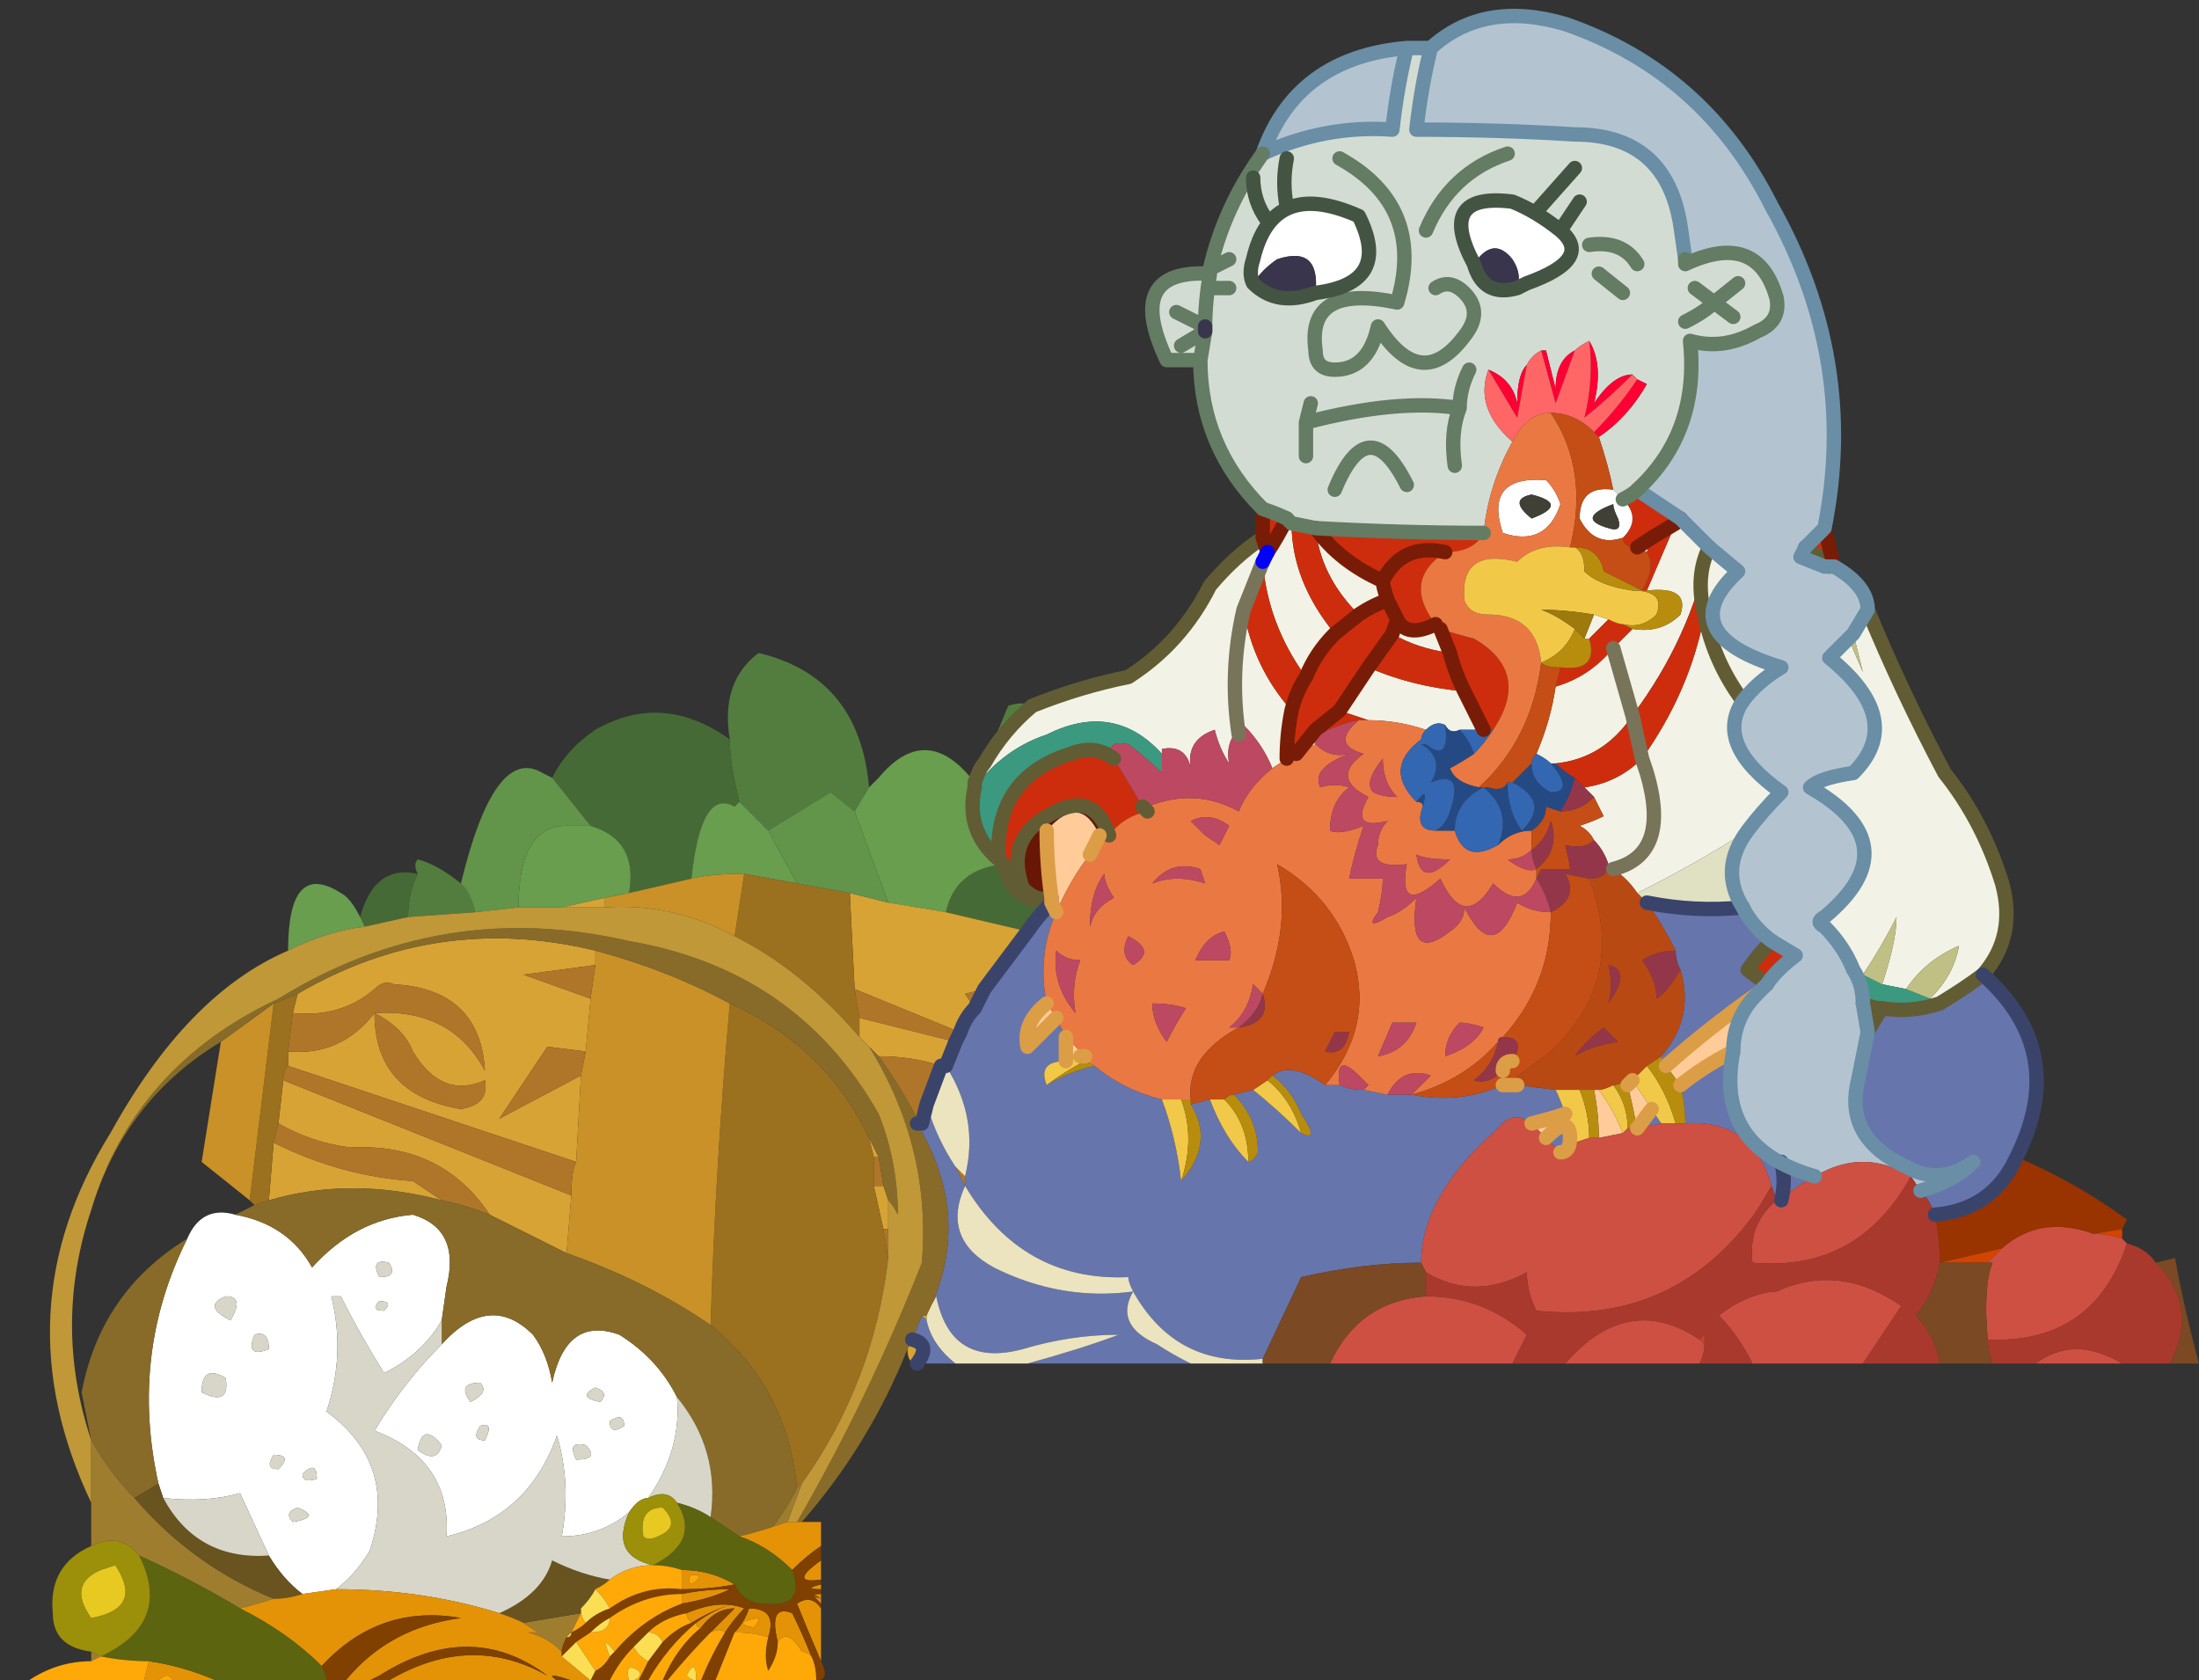 <?xml version="1.0" encoding="UTF-8" standalone="no"?>
<svg xmlns:xlink="http://www.w3.org/1999/xlink" height="17.5px" width="22.9px" xmlns="http://www.w3.org/2000/svg">
  <rect width="100%" height="100%" fill="#333333" stroke="none"/>
  <g transform="matrix(1.0, 0.0, 0.0, 1.0, 11.35, 5.7)">
    <path d="M-7.0 3.4 Q-7.05 3.3 -7.0 3.25 -6.8 3.3 -6.55 3.5 -6.45 3.6 -6.4 3.8 L-7.1 3.85 Q-7.1 3.6 -7.0 3.4 M-3.75 2.0 Q-3.85 1.4 -3.45 1.1 -2.4 1.35 -2.3 2.5 L-2.45 2.75 -2.7 2.55 -3.35 2.95 -3.65 2.65 Q-3.75 2.25 -3.75 2.0 M-1.1 2.25 L-0.85 1.65 Q-0.7 1.6 -0.6 1.65 -0.9 1.9 -1.1 2.25" fill="#537d3e" fill-rule="evenodd" stroke="none"/>
    <path d="M-7.6 3.85 Q-7.45 3.3 -7.0 3.4 -7.1 3.6 -7.1 3.85 L-7.55 3.95 -7.6 3.85 M-5.6 2.4 Q-5.45 2.1 -5.15 1.9 -4.45 1.5 -3.75 2.0 -3.75 2.25 -3.65 2.65 L-3.7 2.7 Q-4.05 2.5 -4.15 3.45 L-4.8 3.6 Q-4.7 3.05 -5.2 2.9 L-5.6 2.4 M-1.5 3.8 Q-1.4 3.35 -0.9 3.3 -0.8 3.7 -0.4 3.7 -0.55 3.85 -0.65 4.0 L-1.5 3.8" fill="#466a35" fill-rule="evenodd" stroke="none"/>
    <path d="M-8.35 4.2 Q-8.35 3.25 -7.8 3.6 -7.7 3.65 -7.6 3.85 L-7.55 3.95 Q-7.95 4.0 -8.35 4.2 M-2.3 2.5 L-2.2 2.4 Q-1.7 1.8 -1.2 2.45 L-1.2 2.5 Q-1.3 2.95 -0.95 3.25 L-0.9 3.3 Q-1.4 3.35 -1.5 3.8 L-2.1 3.7 -2.45 2.75 -2.3 2.5 M-3.65 2.65 L-3.35 2.95 -3.05 3.5 -3.6 3.4 Q-3.95 3.4 -4.15 3.45 -4.05 2.5 -3.7 2.7 L-3.65 2.65 M-4.8 3.6 L-5.05 3.65 -5.5 3.75 -5.95 3.75 Q-5.95 2.9 -5.45 2.9 L-5.2 2.9 Q-4.7 3.05 -4.8 3.6" fill="#689e4e" fill-rule="evenodd" stroke="none"/>
    <path d="M-1.8 8.5 Q-1.9 8.5 -1.9 8.35 L-1.85 8.25 Q-1.65 8.3 -1.8 8.5 M-1.7 7.95 L-1.7 8.05 -1.75 8.0 -1.7 8.0 -1.7 7.95 M-2.1 3.7 L-1.5 3.8 -0.65 4.0 -1.1 4.6 -1.3 4.65 -1.2 4.8 Q-1.3 4.9 -1.35 5.05 L-2.45 4.6 -2.5 3.6 -2.1 3.7 M-5.05 3.65 L-5.05 3.75 -5.5 3.75 -5.05 3.65 M-2.4 5.1 L-2.4 4.9 -1.4 5.15 -1.5 5.4 -1.55 5.4 Q-1.85 5.3 -2.2 5.3 L-2.3 5.2 Q-2.35 5.15 -2.4 5.1 M-2.15 7.1 L-2.25 6.65 -2.15 6.65 -2.1 6.8 -2.1 7.1 -2.15 7.1 M-2.25 6.35 L-2.3 6.15 -2.2 6.35 -2.25 6.35 M-5.15 4.2 L-5.15 4.35 -5.9 4.45 -5.2 4.7 -5.25 5.25 -5.65 5.2 -6.15 5.95 -5.3 5.5 -5.35 6.4 -8.35 5.4 -8.35 5.25 Q-7.8 5.3 -7.45 4.85 -7.45 5.7 -6.55 5.85 -6.25 5.8 -6.3 5.55 -6.75 5.75 -7.05 5.25 -7.15 5.0 -7.45 4.85 -6.65 4.8 -6.3 5.45 -6.35 4.6 -7.25 4.55 -7.35 4.5 -7.45 4.6 -7.8 4.9 -8.3 4.85 L-8.25 4.65 Q-6.8 3.8 -5.15 4.2 M-5.4 6.75 L-5.45 7.35 Q-5.85 7.15 -6.25 6.95 -6.75 6.2 -7.7 6.25 -8.1 6.2 -8.45 6.0 L-8.4 5.55 -5.4 6.75 M-1.75 6.0 L-1.8 6.0 -1.8 5.95 -1.75 6.0 M-8.5 6.2 Q-7.8 6.55 -7.05 6.6 -6.9 6.7 -6.75 6.8 -7.7 6.55 -8.55 6.8 L-8.5 6.2" fill="#d7a335" fill-rule="evenodd" stroke="none"/>
    <path d="M-3.7 4.05 L-3.6 3.4 -3.05 3.5 -2.5 3.6 -2.45 4.6 -2.4 4.9 -2.4 5.1 Q-3.0 4.4 -3.7 4.05 M-3.95 8.1 Q-3.9 6.45 -3.75 4.75 -2.75 5.2 -2.3 6.15 L-2.25 6.35 -2.25 6.65 -2.15 7.1 -2.1 7.4 Q-2.25 8.7 -3.0 9.75 L-3.05 9.8 Q-3.15 8.75 -3.95 8.1 M-8.5 4.75 L-8.25 4.65 -8.3 4.85 -8.35 5.25 -8.35 5.4 Q-8.4 5.45 -8.4 5.55 L-8.45 6.0 -8.5 6.2 -8.55 6.8 -8.7 6.85 -8.75 6.8 -8.5 4.75" fill="#9b701e" fill-rule="evenodd" stroke="none"/>
    <path d="M-3.6 3.4 L-3.7 4.05 Q-4.35 3.7 -5.05 3.75 L-5.05 3.65 -4.8 3.6 -4.15 3.45 Q-3.95 3.4 -3.6 3.4 M-3.75 4.75 Q-3.9 6.45 -3.95 8.1 -4.6 7.65 -5.45 7.35 L-5.4 6.75 Q-5.4 6.5 -5.35 6.4 L-5.3 5.5 -5.25 5.25 -5.2 4.7 -5.15 4.35 -5.15 4.2 Q-4.4 4.4 -3.75 4.75 M-9.05 5.15 L-8.5 4.75 -8.75 6.8 -9.25 6.4 -9.05 5.15" fill="#c99127" fill-rule="evenodd" stroke="none"/>
    <path d="M-2.4 4.9 L-2.45 4.6 -1.35 5.05 -1.4 5.15 -2.4 4.9 M-2.1 7.4 L-2.15 7.1 -2.1 7.1 -2.1 7.4 M-2.25 6.65 L-2.25 6.35 -2.2 6.35 -2.15 6.65 -2.25 6.65 M-5.15 4.35 L-5.2 4.7 -5.9 4.45 -5.15 4.35 M-5.25 5.25 L-5.3 5.5 -6.15 5.95 -5.65 5.2 -5.25 5.25 M-5.35 6.4 Q-5.4 6.5 -5.4 6.75 L-8.4 5.55 Q-8.4 5.45 -8.35 5.4 L-5.35 6.4 M-1.1 4.6 L-1.2 4.8 -1.3 4.65 -1.1 4.6 M-1.3 6.55 L-1.3 6.65 -1.4 6.45 -1.3 6.55 M-1.7 5.8 L-1.75 6.0 -1.8 5.95 Q-1.95 5.65 -2.2 5.3 -1.85 5.3 -1.55 5.4 L-1.7 5.8 M-8.35 5.25 L-8.3 4.85 Q-7.8 4.9 -7.45 4.6 -7.35 4.5 -7.25 4.55 -6.35 4.6 -6.3 5.45 -6.65 4.8 -7.45 4.85 -7.15 5.0 -7.05 5.25 -6.75 5.75 -6.3 5.55 -6.25 5.8 -6.55 5.85 -7.45 5.7 -7.45 4.85 -7.8 5.3 -8.35 5.25 M-8.45 6.0 Q-8.1 6.2 -7.7 6.25 -6.75 6.2 -6.25 6.95 -6.5 6.85 -6.75 6.8 -6.9 6.7 -7.05 6.6 -7.8 6.55 -8.5 6.2 L-8.45 6.0" fill="#af7629" fill-rule="evenodd" stroke="none"/>
    <path d="M-6.55 3.5 Q-6.2 2.05 -5.7 2.35 L-5.6 2.4 -5.2 2.9 -5.45 2.9 Q-5.95 2.9 -5.95 3.75 L-6.4 3.8 Q-6.45 3.6 -6.55 3.5 M-3.35 2.95 L-2.7 2.55 -2.45 2.75 -2.1 3.7 -2.5 3.6 -3.05 3.5 -3.35 2.95" fill="#629449" fill-rule="evenodd" stroke="none"/>
    <path d="M6.15 -0.3 L6.45 0.0 6.75 0.25 Q6.05 0.9 7.2 1.25 6.95 1.4 6.8 1.6 6.5 2.05 7.2 2.55 7.0 2.75 6.85 2.95 6.3 3.3 5.7 3.6 5.6 3.45 5.45 3.35 6.05 3.2 5.8 2.35 L5.75 2.2 5.8 2.35 Q6.05 3.2 5.45 3.35 L5.4 3.3 Q5.35 3.15 5.25 3.05 5.2 2.95 5.1 2.9 5.25 2.85 5.35 2.8 L5.25 2.6 5.15 2.5 Q5.5 2.45 5.75 2.2 6.25 1.5 6.4 0.7 6.3 0.3 6.45 0.0 6.25 0.95 5.65 1.75 L5.45 1.05 5.65 1.75 Q5.35 2.2 4.85 2.25 L4.8 2.25 Q4.75 2.2 4.65 2.15 4.8 1.8 4.85 1.45 5.2 1.35 5.45 1.05 L5.65 0.85 Q5.95 0.9 6.15 0.7 6.25 0.4 5.8 0.45 L6.1 -0.25 6.15 -0.3 M7.95 4.4 Q7.85 4.15 7.65 3.95 L7.65 3.85 Q8.55 3.1 7.5 2.5 7.6 2.4 7.95 2.35 8.5 1.8 7.7 1.15 L7.9 0.95 8.05 1.3 7.95 0.9 8.1 0.65 Q8.45 1.5 8.9 2.35 9.3 2.85 9.5 3.5 9.65 4.05 9.3 4.45 9.1 4.6 8.85 4.75 L8.75 4.7 Q9.0 4.45 9.05 4.15 8.7 4.3 8.5 4.6 L8.25 4.55 Q8.4 4.1 8.4 3.85 8.25 4.15 8.05 4.45 L7.95 4.4 M7.7 0.2 L7.65 0.2 7.6 0.1 Q7.65 0.15 7.7 0.2 M2.05 -0.3 L2.1 -0.25 Q2.1 0.35 2.55 0.9 2.35 1.1 2.25 1.35 1.85 0.8 1.8 0.15 1.7 0.4 1.6 0.65 1.7 1.25 2.1 1.7 2.05 1.95 2.05 2.2 L1.9 2.3 Q1.8 2.05 1.6 1.85 1.4 2.0 1.45 2.25 1.35 2.1 1.3 1.9 1.0 2.0 1.05 2.3 1.0 2.05 0.75 2.1 L0.75 2.15 Q0.25 1.6 -0.45 1.95 -0.9 2.1 -1.2 2.5 L-1.2 2.45 Q-1.15 2.3 -1.1 2.25 -0.9 1.9 -0.6 1.65 -0.1 1.45 0.4 1.35 0.95 1.0 1.25 0.4 1.5 0.1 1.8 -0.1 L1.85 0.05 Q1.95 -0.1 2.05 -0.3 M5.8 0.05 L5.7 0.0 5.85 -0.1 5.8 0.05 M5.25 0.7 L5.4 0.75 5.2 0.95 5.15 0.95 5.25 0.7 M6.8 1.6 Q6.5 1.2 6.4 0.7 6.5 1.2 6.8 1.6 M3.75 1.1 Q3.4 1.05 3.15 0.9 L3.2 0.75 Q3.3 0.95 3.6 0.8 L3.65 0.85 3.75 1.1 M2.9 1.25 Q3.35 1.45 3.9 1.5 4.0 1.7 4.1 1.9 L3.85 1.9 Q3.75 1.95 3.7 1.85 3.6 1.8 3.5 1.9 3.2 1.8 2.9 1.8 L2.6 1.7 2.9 1.25 M3.05 0.35 Q3.05 0.4 3.1 0.55 2.95 0.6 2.8 0.7 2.4 0.3 2.35 -0.2 2.6 0.15 3.05 0.35 M2.4 1.95 Q2.3 2.0 2.35 2.05 2.25 2.1 2.15 2.15 L2.35 1.9 2.4 1.95 M1.85 0.05 L1.8 0.15 1.85 0.05 M1.55 1.95 Q1.45 1.3 1.6 0.65 1.45 1.3 1.55 1.95" fill="#f2f2e6" fill-rule="evenodd" stroke="none"/>
    <path d="M8.05 4.75 Q8.05 4.55 7.95 4.4 L8.05 4.45 8.25 4.55 8.5 4.6 8.75 4.7 8.85 4.75 Q8.55 4.85 8.25 4.8 8.15 4.8 8.05 4.75 M0.75 2.15 L0.75 2.35 Q0.6 2.2 0.4 2.05 0.15 2.0 0.25 2.2 0.05 2.05 -0.2 2.15 -1.0 2.4 -0.95 3.25 -1.3 2.95 -1.2 2.5 -0.9 2.1 -0.45 1.95 0.25 1.6 0.75 2.15 M0.55 2.7 L0.6 2.7 0.6 2.75 0.55 2.7" fill="#3b997f" fill-rule="evenodd" stroke="none"/>
    <path d="M5.7 -0.6 L6.15 -0.3 6.1 -0.25 5.85 -0.1 6.1 -0.25 5.8 0.45 5.75 0.45 Q5.9 0.2 5.8 0.05 L5.85 -0.1 5.7 0.0 Q5.55 0.0 5.55 -0.1 5.75 -0.3 5.55 -0.5 5.65 -0.55 5.7 -0.6 M7.1 4.1 L7.35 4.25 Q7.15 4.4 7.05 4.55 L6.85 4.4 Q6.95 4.25 7.1 4.1 M8.1 5.05 L8.05 4.75 Q8.15 4.8 8.25 4.8 8.15 4.95 8.1 5.05 M7.75 0.2 L7.7 0.2 Q7.65 0.15 7.6 0.1 L7.45 0.0 7.65 -0.2 7.75 0.2 M1.8 -0.4 Q1.95 -0.35 2.05 -0.3 1.95 -0.1 1.85 0.05 L1.8 -0.1 1.8 -0.4 M2.1 -0.25 L2.35 -0.2 Q3.25 -0.15 4.1 -0.15 4.0 0.05 3.7 0.05 3.25 0.35 3.6 0.8 3.3 0.95 3.2 0.75 3.15 0.65 3.1 0.55 3.15 0.65 3.2 0.75 L3.15 0.9 Q3.4 1.05 3.75 1.1 3.8 1.3 3.9 1.5 3.8 1.3 3.75 1.1 L3.65 0.85 Q3.8 0.9 4.0 0.95 4.6 1.3 4.2 1.9 L4.1 1.9 Q4.0 1.7 3.9 1.5 3.35 1.45 2.9 1.25 L3.15 0.9 2.9 1.25 2.6 1.7 2.9 1.8 2.8 1.8 Q2.55 1.85 2.4 1.95 L2.35 1.9 2.6 1.7 2.35 1.9 2.15 2.15 2.05 2.2 Q2.05 1.95 2.1 1.7 1.7 1.25 1.6 0.65 1.7 0.4 1.8 0.15 1.85 0.8 2.25 1.35 2.35 1.1 2.55 0.9 2.1 0.35 2.1 -0.25 M5.4 0.75 Q5.5 0.8 5.55 0.8 L5.65 0.85 5.45 1.05 Q5.2 1.35 4.85 1.45 L4.9 1.25 Q5.3 1.3 5.2 0.95 L5.4 0.75 M5.65 1.75 Q6.25 0.95 6.45 0.0 6.3 0.3 6.4 0.7 6.25 1.5 5.75 2.2 L5.65 1.75 5.75 2.2 Q5.5 2.45 5.15 2.5 L5.05 2.4 Q4.95 2.35 4.85 2.25 5.35 2.2 5.65 1.75 M3.05 0.35 Q3.25 -0.05 3.7 0.05 3.25 -0.05 3.05 0.35 2.6 0.15 2.35 -0.2 2.4 0.3 2.8 0.7 L2.55 0.9 2.8 0.7 Q2.95 0.6 3.1 0.55 3.05 0.4 3.05 0.35 M2.25 1.35 Q2.15 1.5 2.1 1.7 2.15 1.5 2.25 1.35 M0.25 2.2 Q0.4 2.45 0.55 2.7 L0.6 2.75 Q0.35 2.8 0.2 3.0 0.05 2.55 -0.35 2.75 -0.9 3.0 -0.7 3.55 -0.55 3.7 -0.4 3.65 L-0.4 3.7 Q-0.8 3.7 -0.9 3.3 L-0.95 3.25 Q-1.0 2.4 -0.2 2.15 0.05 2.05 0.25 2.2" fill="#ce2d0d" fill-rule="evenodd" stroke="none"/>
    <path d="M0.2 3.0 L0.0 3.2 0.1 3.0 Q-0.1 2.55 -0.45 2.95 -0.45 3.3 -0.4 3.65 -0.55 3.7 -0.7 3.55 -0.9 3.0 -0.35 2.75 0.05 2.55 0.2 3.0" fill="#681706" fill-rule="evenodd" stroke="none"/>
    <path d="M6.8 3.75 Q6.9 3.95 7.1 4.1 6.95 4.25 6.85 4.4 L7.05 4.55 6.95 4.65 Q6.45 5.0 6.0 5.4 L5.95 5.3 Q6.3 4.9 6.15 4.4 6.1 4.3 6.1 4.2 5.95 3.9 5.8 3.7 6.3 3.8 6.8 3.75 M6.7 5.25 Q6.5 6.25 7.55 6.55 7.35 6.65 7.2 6.8 L7.15 6.8 7.1 6.65 Q6.9 5.95 6.2 6.0 6.2 5.8 6.15 5.6 6.4 5.4 6.7 5.25 M8.65 6.7 Q9.0 6.6 9.2 6.4 8.85 6.65 8.5 6.45 7.85 6.15 8.0 5.55 L8.1 5.05 Q8.15 4.95 8.25 4.8 8.55 4.85 8.85 4.75 9.1 4.6 9.3 4.45 10.2 5.25 9.65 6.35 9.4 6.9 8.8 6.95 8.75 6.8 8.65 6.7 M1.05 8.5 L0.25 8.5 -0.65 8.5 Q-0.1 8.35 0.3 8.2 -0.2 8.2 -0.7 8.35 -1.45 8.55 -1.6 7.8 -1.65 7.9 -1.7 7.95 L-1.7 8.0 Q-1.2 7.0 -1.8 6.0 L-1.75 6.0 -1.7 5.8 Q-1.6 6.15 -1.4 6.45 L-1.3 6.65 -1.3 6.55 Q-1.15 5.95 -1.5 5.4 L-1.4 5.15 -1.35 5.05 Q-1.3 4.9 -1.2 4.8 L-1.1 4.6 -0.65 4.0 Q-0.55 3.85 -0.4 3.7 L-0.35 3.8 Q-0.55 4.25 -0.45 4.75 -0.7 4.95 -0.65 5.2 L-0.35 4.9 Q-0.3 5.0 -0.25 5.1 L-0.25 5.35 Q-0.55 5.35 -0.45 5.6 -0.2 5.45 0.05 5.4 0.35 5.65 0.75 5.75 0.9 6.15 0.95 6.6 1.3 6.2 1.05 5.8 L1.25 5.75 Q1.4 6.15 1.65 6.4 1.7 6.4 1.75 6.3 1.75 5.95 1.5 5.7 L1.7 5.65 Q1.95 5.85 2.2 6.1 2.4 6.2 2.2 5.9 2.1 5.65 1.9 5.5 2.1 5.35 2.45 5.6 L2.6 5.6 Q2.7 5.65 2.85 5.65 L3.1 5.7 3.35 5.7 Q3.85 5.8 4.3 5.6 L4.45 5.6 4.85 5.65 Q4.9 5.75 4.95 5.9 4.8 5.95 4.6 6.0 4.4 5.85 4.25 6.05 3.45 6.75 3.45 7.45 2.85 7.45 2.2 7.6 L1.8 8.45 Q0.9 8.55 0.45 7.75 0.25 8.1 0.7 8.3 0.85 8.4 1.05 8.5 M-1.4 8.5 L-1.8 8.5 Q-1.65 8.3 -1.85 8.25 L-1.75 8.0 -1.7 8.05 Q-1.65 8.3 -1.4 8.5 M5.6 5.55 L5.65 5.55 5.6 5.6 5.6 5.55 M5.85 5.85 L5.95 6.0 5.7 6.05 5.85 5.85 M4.9 6.3 L4.75 6.15 Q5.0 5.9 5.0 6.15 5.0 6.3 4.9 6.3 M0.4 7.6 Q-0.7 7.65 -1.3 6.65 -1.55 7.2 -1.0 7.5 -0.3 7.85 0.45 7.75 0.4 7.65 0.4 7.6 M0.25 8.5 Q0.2 8.45 0.25 8.5 M7.2 6.4 Q7.25 6.6 7.2 6.8 7.25 6.6 7.2 6.4 M7.1 7.75 L7.15 7.75 7.1 7.75 M-0.05 5.3 L-0.1 5.3 -0.05 5.3" fill="#6775ad" fill-rule="evenodd" stroke="none"/>
    <path d="M10.45 7.15 Q9.9 6.95 9.5 7.3 L8.85 7.45 Q8.85 7.2 8.8 6.95 9.4 6.9 9.65 6.35 10.25 6.6 10.8 7.0 L10.75 7.1 10.45 7.15" fill="#993300" fill-rule="evenodd" stroke="none"/>
    <path d="M9.5 7.3 L9.35 7.45 8.85 7.45 9.5 7.3 M10.75 7.2 Q10.6 7.15 10.45 7.15 L10.75 7.1 10.75 7.2" fill="#d24400" fill-rule="evenodd" stroke="none"/>
    <path d="M6.85 2.95 Q6.55 3.35 6.8 3.75 6.3 3.8 5.8 3.7 L5.7 3.6 Q6.3 3.3 6.85 2.95" fill="#e0e0c2" fill-rule="evenodd" stroke="none"/>
    <path d="M1.8 8.5 L1.05 8.5 Q0.85 8.4 0.7 8.3 0.25 8.1 0.45 7.75 0.9 8.55 1.8 8.45 L1.8 8.5 M-0.65 8.5 L-1.4 8.5 Q-1.65 8.3 -1.7 8.05 L-1.7 7.95 Q-1.65 7.9 -1.6 7.8 -1.45 8.55 -0.7 8.35 -0.2 8.2 0.3 8.2 -0.1 8.35 -0.65 8.5 M0.25 8.5 Q0.2 8.45 0.25 8.5 M0.4 7.6 Q0.4 7.65 0.45 7.75 -0.3 7.85 -1.0 7.5 -1.55 7.2 -1.3 6.65 -0.7 7.65 0.4 7.6 M-1.5 5.4 Q-1.15 5.95 -1.3 6.55 L-1.4 6.45 Q-1.6 6.15 -1.7 5.8 L-1.55 5.4 -1.5 5.4" fill="#ebe4be" fill-rule="evenodd" stroke="none"/>
    <path d="M7.65 3.95 Q7.55 3.9 7.65 3.85 L7.65 3.95 M7.9 0.95 L7.95 0.9 8.05 1.3 7.9 0.95 M7.65 0.2 L7.4 0.1 7.45 0.0 7.6 0.1 7.65 0.2 M8.5 4.6 Q8.7 4.3 9.05 4.15 9.0 4.45 8.75 4.7 L8.5 4.6 M8.05 4.45 Q8.25 4.15 8.4 3.85 8.4 4.1 8.25 4.55 L8.05 4.45" fill="#c0c085" fill-rule="evenodd" stroke="none"/>
    <path d="M6.95 4.65 Q6.7 4.9 6.7 5.25 6.4 5.4 6.15 5.6 L6.0 5.4 Q6.45 5.0 6.95 4.65 M4.4 5.55 Q4.35 5.6 4.45 5.6 L4.3 5.6 Q4.35 5.55 4.4 5.55 M5.25 5.65 L5.3 5.65 Q5.45 5.85 5.55 6.1 L5.3 6.15 Q5.3 5.9 5.25 5.65 M5.65 5.55 Q5.75 5.7 5.85 5.85 L5.7 6.05 Q5.65 5.8 5.6 5.6 L5.65 5.55 M5.05 6.2 Q5.0 6.25 4.95 6.35 L4.9 6.3 Q5.0 6.3 5.0 6.15 5.0 5.9 4.75 6.15 L4.6 6.0 Q4.8 5.95 4.95 5.9 L5.05 6.2 M0.0 3.2 Q-0.2 3.45 -0.35 3.8 L-0.4 3.7 -0.4 3.65 Q-0.45 3.3 -0.45 2.95 -0.1 2.55 0.1 3.0 L0.0 3.2 M-0.45 4.75 L-0.35 4.9 -0.65 5.2 Q-0.7 4.95 -0.45 4.75 M-0.25 5.1 L-0.05 5.3 -0.1 5.3 -0.25 5.35 -0.25 5.1" fill="#ffcc99" fill-rule="evenodd" stroke="none"/>
    <path d="M3.3 -5.2 L3.55 -5.2 Q3.45 -4.8 3.4 -4.35 4.25 -4.35 5.05 -4.3 6.0 -4.3 6.15 -3.35 L6.2 -3.0 6.2 -2.95 Q6.95 -3.3 7.15 -2.6 7.2 -2.35 6.95 -2.25 6.6 -2.05 6.25 -2.15 6.35 -1.2 5.7 -0.6 5.65 -0.55 5.55 -0.5 L5.45 -0.6 Q5.4 -0.85 5.3 -1.15 5.6 -1.35 5.8 -1.7 L5.7 -1.75 5.65 -1.8 Q5.45 -1.8 5.25 -1.5 5.35 -1.9 5.2 -2.15 5.1 -2.1 5.05 -2.05 4.85 -1.95 4.85 -1.65 L4.75 -2.05 4.7 -2.05 Q4.6 -2.0 4.55 -1.9 4.45 -1.8 4.45 -1.5 4.4 -1.75 4.15 -1.85 4.0 -1.45 4.4 -1.1 4.15 -0.65 4.1 -0.15 3.25 -0.15 2.35 -0.2 L2.1 -0.25 2.05 -0.3 Q1.95 -0.35 1.8 -0.4 1.15 -1.05 1.15 -1.95 L1.2 -2.25 1.15 -1.95 0.8 -1.95 Q0.35 -2.9 1.25 -2.85 L1.25 -2.9 Q1.4 -3.55 1.8 -4.1 2.45 -4.4 3.15 -4.35 3.2 -4.8 3.3 -5.2 M1.45 -3.0 L1.25 -2.9 1.45 -3.0 M4.45 -2.7 L4.55 -2.75 Q5.25 -3.0 4.9 -3.3 4.65 -3.5 4.4 -3.6 3.6 -3.7 4.0 -2.95 4.1 -2.6 4.45 -2.7 M5.05 -3.95 L4.65 -3.5 5.05 -3.95 M4.35 -4.1 Q3.75 -3.9 3.5 -3.3 3.75 -3.9 4.35 -4.1 M1.7 -3.85 Q1.7 -3.6 1.85 -3.4 1.7 -3.6 1.7 -3.85 M2.35 -2.65 Q3.15 -2.75 2.8 -3.45 1.9 -3.85 1.7 -3.0 1.65 -2.85 1.7 -2.75 1.95 -2.5 2.35 -2.65 M2.05 -4.05 Q2.0 -3.8 2.05 -3.55 2.0 -3.8 2.05 -4.05 M1.3 -2.7 L1.45 -2.7 1.3 -2.7 M1.2 -2.3 Q1.2 -2.55 1.25 -2.85 1.2 -2.55 1.2 -2.3 L0.9 -2.45 1.2 -2.3 1.2 -2.25 1.2 -2.3 M0.95 -2.1 L1.2 -2.25 0.95 -2.1 M2.25 -0.95 L2.25 -1.3 2.3 -1.5 2.25 -1.3 Q3.2 -1.55 3.85 -1.45 3.85 -1.65 3.95 -1.85 3.85 -1.65 3.85 -1.45 3.2 -1.55 2.25 -1.3 L2.25 -0.95 M3.3 -0.65 Q2.9 -1.45 2.55 -0.6 2.9 -1.45 3.3 -0.65 M3.6 -2.7 Q3.75 -2.8 3.9 -2.65 4.1 -2.45 3.9 -2.2 3.45 -1.6 3.0 -2.3 2.9 -1.85 2.55 -1.85 2.35 -1.85 2.35 -2.05 2.25 -2.75 3.2 -2.55 3.5 -3.55 2.6 -4.05 3.5 -3.55 3.2 -2.55 2.25 -2.75 2.35 -2.05 2.35 -1.85 2.55 -1.85 2.9 -1.85 3.0 -2.3 3.45 -1.6 3.9 -2.2 4.1 -2.45 3.9 -2.65 3.75 -2.8 3.6 -2.7 M3.85 -1.45 Q3.75 -1.2 3.8 -0.85 3.75 -1.2 3.85 -1.45 M5.55 -2.65 L5.3 -2.85 5.55 -2.65 M6.7 -2.4 L6.5 -2.55 6.75 -2.75 6.5 -2.55 6.7 -2.4 M5.7 -2.95 Q5.55 -3.2 5.2 -3.15 5.55 -3.2 5.7 -2.95 M6.3 -2.7 L6.5 -2.55 Q6.4 -2.45 6.2 -2.35 6.4 -2.45 6.5 -2.55 L6.3 -2.7 M5.1 -3.6 L4.9 -3.3 5.1 -3.6" fill="#d3dcd3" fill-rule="evenodd" stroke="none"/>
    <path d="M3.3 -5.2 Q3.2 -4.8 3.15 -4.35 2.45 -4.4 1.8 -4.1 2.15 -5.1 3.3 -5.2 M6.2 -3.0 L6.15 -3.35 Q6.0 -4.3 5.05 -4.3 4.25 -4.35 3.4 -4.35 3.45 -4.8 3.55 -5.2 4.1 -5.7 4.95 -5.45 6.4 -4.95 7.1 -3.55 8.0 -1.95 7.65 -0.2 L7.45 0.0 7.4 0.1 7.65 0.2 7.7 0.2 7.75 0.2 Q8.1 0.4 8.1 0.65 L7.95 0.9 7.9 0.95 7.7 1.15 Q8.5 1.8 7.95 2.35 7.6 2.4 7.5 2.5 8.55 3.1 7.65 3.85 7.55 3.9 7.65 3.95 7.85 4.15 7.95 4.4 8.05 4.55 8.05 4.75 L8.1 5.05 8.0 5.55 Q7.85 6.15 8.5 6.45 8.85 6.65 9.2 6.4 9.0 6.6 8.65 6.7 L8.55 6.55 Q8.05 6.25 7.55 6.55 6.5 6.25 6.7 5.25 6.7 4.9 6.95 4.65 L7.05 4.55 Q7.15 4.4 7.35 4.25 L7.1 4.1 Q6.9 3.95 6.8 3.75 6.55 3.35 6.85 2.95 7.0 2.75 7.2 2.55 6.5 2.05 6.8 1.6 6.95 1.4 7.2 1.25 6.05 0.9 6.75 0.25 L6.45 0.0 6.15 -0.3 5.7 -0.6 Q6.35 -1.2 6.25 -2.15 6.6 -2.05 6.95 -2.25 7.2 -2.35 7.15 -2.6 6.95 -3.3 6.2 -2.95 L6.2 -3.0" fill="#b3c4d0" fill-rule="evenodd" stroke="none"/>
    <path d="M4.0 -2.95 Q3.6 -3.7 4.4 -3.6 4.65 -3.5 4.9 -3.3 5.25 -3.0 4.55 -2.75 L4.45 -2.7 Q4.5 -2.85 4.4 -3.0 4.2 -3.25 4.0 -2.95 M1.7 -2.75 Q1.65 -2.85 1.7 -3.0 1.9 -3.85 2.8 -3.45 3.15 -2.75 2.35 -2.65 2.4 -3.15 1.95 -3.0 1.8 -2.9 1.7 -2.75 M5.45 -0.6 L5.55 -0.5 Q5.75 -0.3 5.55 -0.1 5.25 0.0 5.1 -0.3 5.1 -0.65 5.45 -0.6 M4.3 -0.15 Q4.1 -0.75 4.75 -0.7 4.85 -0.6 4.9 -0.45 4.75 0.0 4.3 -0.15 M4.6 -0.55 Q4.35 -0.5 4.6 -0.3 5.0 -0.45 4.6 -0.55 M5.5 -0.3 Q5.45 -0.4 5.45 -0.45 5.05 -0.3 5.4 -0.2 5.55 -0.15 5.5 -0.3 M-7.3 7.45 Q-7.5 7.4 -7.4 7.6 -7.2 7.6 -7.3 7.45 M-8.9 6.95 Q-8.35 7.05 -8.1 7.5 -7.65 7.0 -7.05 6.95 -6.55 7.1 -6.7 7.7 L-6.75 8.05 Q-6.95 8.4 -7.35 8.6 -7.6 8.2 -7.8 7.8 L-7.9 7.8 Q-7.75 8.4 -7.95 9.0 -7.2 9.55 -7.5 10.45 -7.65 10.7 -7.85 10.85 L-8.2 10.9 Q-8.4 10.75 -8.55 10.5 L-8.85 9.85 Q-9.2 9.95 -9.65 9.9 L-9.7 9.75 Q-10.0 8.4 -9.4 7.2 -9.25 6.85 -8.9 6.95 M-6.75 8.3 Q-6.25 7.75 -5.8 8.2 -5.65 8.4 -5.6 8.7 -5.45 8.0 -4.9 8.2 -4.5 8.45 -4.3 8.85 -4.25 9.4 -4.6 9.9 -4.7 9.9 -4.8 10.05 -5.1 10.3 -5.5 10.3 -5.4 9.75 -5.55 9.25 -5.85 10.1 -6.7 10.3 -6.65 9.5 -7.45 9.2 -7.15 8.7 -6.75 8.3 M-7.35 7.95 Q-7.25 7.85 -7.4 7.85 -7.5 7.95 -7.35 7.95 M-6.45 8.9 Q-6.25 8.8 -6.35 8.7 -6.6 8.7 -6.45 8.9 M-5.1 8.9 Q-5.0 8.8 -5.15 8.75 -5.35 8.85 -5.1 8.9 M-6.35 9.15 Q-6.45 9.3 -6.3 9.3 -6.2 9.1 -6.35 9.15 M-9.0 7.8 Q-9.25 7.9 -8.95 8.05 -8.8 7.8 -9.0 7.8 M-9.25 8.8 Q-8.95 8.95 -9.0 8.65 -9.25 8.5 -9.25 8.8 M-8.7 8.2 Q-8.8 8.45 -8.55 8.35 -8.55 8.15 -8.7 8.2 M-8.05 9.7 Q-8.05 9.5 -8.2 9.65 -8.2 9.75 -8.05 9.7 M-8.45 9.6 Q-8.3 9.45 -8.5 9.45 -8.6 9.6 -8.45 9.6 M-8.3 10.15 Q-8.0 10.1 -8.25 10.0 -8.4 10.05 -8.3 10.15 M-5.25 9.35 Q-5.45 9.3 -5.35 9.5 -5.1 9.5 -5.25 9.35 M-6.75 9.35 Q-6.95 9.1 -7.0 9.4 -6.8 9.55 -6.75 9.35 M-4.85 9.15 Q-4.85 9.0 -5.0 9.1 -5.0 9.25 -4.85 9.15" fill="#ffffff" fill-rule="evenodd" stroke="none"/>
    <path d="M4.0 -2.95 Q4.2 -3.25 4.4 -3.0 4.5 -2.85 4.45 -2.7 4.1 -2.6 4.0 -2.95 M1.7 -2.75 Q1.8 -2.9 1.95 -3.0 2.4 -3.15 2.35 -2.65 1.95 -2.5 1.7 -2.75" fill="#39354d" fill-rule="evenodd" stroke="none"/>
    <path d="M-1.9 8.35 Q-2.3 9.35 -3.0 10.15 L-3.05 10.15 Q-2.3 8.85 -1.75 7.45 -1.65 6.25 -2.3 5.2 L-2.2 5.3 Q-1.95 5.65 -1.8 5.95 L-1.8 6.0 Q-1.2 7.0 -1.7 8.0 L-1.75 8.0 -1.85 8.25 -1.9 8.35 M-3.95 8.1 Q-3.15 8.75 -3.05 9.8 -3.15 10.0 -3.3 10.2 -3.45 10.25 -3.65 10.3 -3.8 10.2 -3.95 10.1 -3.85 9.4 -4.3 8.85 -4.5 8.45 -4.9 8.2 -5.45 8.0 -5.6 8.7 -5.65 8.4 -5.8 8.2 -6.25 7.75 -6.75 8.3 L-6.75 8.05 -6.7 7.7 Q-6.55 7.1 -7.05 6.95 -7.65 7.0 -8.1 7.5 -8.35 7.05 -8.9 6.95 L-8.7 6.85 -8.55 6.8 Q-7.7 6.55 -6.75 6.8 -6.5 6.85 -6.25 6.95 -5.85 7.15 -5.45 7.35 -4.6 7.65 -3.95 8.1 M-2.3 6.15 Q-2.75 5.2 -3.75 4.75 -4.4 4.4 -5.15 4.2 -6.8 3.8 -8.25 4.65 L-8.5 4.75 -9.05 5.15 Q-10.05 5.75 -10.4 6.9 -9.95 5.4 -8.45 4.7 -6.75 3.65 -4.8 4.1 -3.05 4.4 -2.2 5.9 -2.0 6.4 -2.0 6.95 -2.05 6.85 -2.1 6.8 L-2.15 6.65 -2.2 6.35 -2.3 6.15 M-9.4 7.2 Q-10.0 8.4 -9.7 9.75 L-9.95 9.9 Q-10.2 9.65 -10.4 9.3 L-10.5 8.8 Q-10.3 7.75 -9.4 7.2" fill="#886b28" fill-rule="evenodd" stroke="none"/>
    <path d="M-10.4 9.95 Q-11.35 7.95 -10.2 6.1 -9.4 4.65 -8.35 4.2 -7.95 4.0 -7.55 3.95 L-7.1 3.85 -6.4 3.8 -5.95 3.75 -5.5 3.75 -5.05 3.75 Q-4.35 3.7 -3.7 4.05 -3.0 4.4 -2.4 5.1 -2.35 5.15 -2.3 5.2 -1.65 6.25 -1.75 7.45 -2.3 8.85 -3.05 10.15 L-3.15 10.15 -3.0 9.75 Q-2.25 8.7 -2.1 7.4 L-2.1 7.1 -2.1 6.8 Q-2.05 6.85 -2.0 6.95 -2.0 6.4 -2.2 5.9 -3.05 4.4 -4.8 4.1 -6.75 3.65 -8.45 4.7 -9.95 5.4 -10.4 6.9 -10.8 8.1 -10.4 9.3 L-10.4 9.95" fill="#c09838" fill-rule="evenodd" stroke="none"/>
    <path d="M-10.4 11.6 L-10.4 11.5 -10.3 11.55 -10.4 11.6 M-10.4 10.4 L-10.4 9.95 -10.4 9.3 Q-10.2 9.65 -9.95 9.9 -9.35 10.6 -8.5 10.95 -8.65 11.0 -8.85 11.05 -9.35 10.75 -9.9 10.5 -10.1 10.25 -10.4 10.4 M-3.05 9.8 L-3.0 9.75 -3.15 10.15 -3.3 10.2 Q-3.15 10.0 -3.05 9.8 M-5.4 11.3 L-5.45 11.35 Q-5.5 11.45 -5.5 11.5 -5.65 11.35 -5.85 11.3 L-5.75 11.3 -5.9 11.2 -5.3 11.1 -5.4 11.3" fill="#9f7d2f" fill-rule="evenodd" stroke="none"/>
    <path d="M-6.15 11.1 Q-5.7 10.9 -5.6 10.55 -5.3 10.7 -5.0 10.75 -5.05 10.8 -5.15 10.85 -5.2 10.95 -5.3 11.05 L-5.3 11.1 -5.9 11.2 Q-6.0 11.15 -6.15 11.1 M-9.7 9.75 L-9.65 9.9 Q-9.3 10.55 -8.55 10.5 -8.4 10.75 -8.2 10.9 -8.35 10.95 -8.5 10.95 -9.35 10.6 -9.95 9.9 L-9.7 9.75" fill="#69531f" fill-rule="evenodd" stroke="none"/>
    <path d="M-7.3 7.45 Q-7.2 7.6 -7.4 7.6 -7.5 7.4 -7.3 7.45 M-6.75 8.05 L-6.75 8.3 Q-7.15 8.7 -7.45 9.2 -6.65 9.5 -6.7 10.3 -5.85 10.1 -5.55 9.25 -5.4 9.75 -5.5 10.3 -5.1 10.3 -4.8 10.05 -5.0 10.5 -4.55 10.6 -4.8 10.6 -5.0 10.75 -5.3 10.7 -5.6 10.55 -5.7 10.9 -6.15 11.1 -6.95 10.85 -7.85 10.85 -7.65 10.7 -7.5 10.45 -7.2 9.55 -7.95 9.0 -7.75 8.4 -7.9 7.8 L-7.8 7.8 Q-7.6 8.2 -7.35 8.6 -6.95 8.4 -6.75 8.05 M-4.3 8.85 Q-3.85 9.4 -3.95 10.1 -4.1 10.0 -4.3 9.95 -4.4 9.8 -4.6 9.9 -4.25 9.4 -4.3 8.85 M-7.35 7.95 Q-7.5 7.95 -7.4 7.85 -7.25 7.85 -7.35 7.95 M-6.45 8.9 Q-6.6 8.7 -6.35 8.7 -6.25 8.8 -6.45 8.9 M-4.55 10.6 Q-4.5 10.55 -4.55 10.6 M-6.35 9.15 Q-6.2 9.1 -6.3 9.3 -6.45 9.3 -6.35 9.15 M-5.1 8.9 Q-5.35 8.85 -5.15 8.75 -5.0 8.8 -5.1 8.9 M-9.65 9.9 Q-9.2 9.95 -8.85 9.85 L-8.55 10.5 Q-9.3 10.55 -9.65 9.9 M-8.7 8.2 Q-8.55 8.15 -8.55 8.35 -8.8 8.45 -8.7 8.2 M-9.25 8.8 Q-9.25 8.5 -9.0 8.65 -8.95 8.95 -9.25 8.8 M-9.0 7.8 Q-8.8 7.8 -8.95 8.05 -9.25 7.9 -9.0 7.8 M-8.3 10.15 Q-8.4 10.05 -8.25 10.0 -8.0 10.1 -8.3 10.15 M-8.45 9.6 Q-8.6 9.6 -8.5 9.45 -8.3 9.45 -8.45 9.6 M-8.05 9.7 Q-8.2 9.75 -8.2 9.65 -8.05 9.5 -8.05 9.7 M-6.75 9.35 Q-6.8 9.55 -7.0 9.4 -6.95 9.1 -6.75 9.35 M-5.25 9.35 Q-5.1 9.5 -5.35 9.5 -5.45 9.3 -5.25 9.35 M-4.85 9.15 Q-5.0 9.25 -5.0 9.1 -4.85 9.0 -4.85 9.15" fill="#d7d6c8" fill-rule="evenodd" stroke="none"/>
    <path d="M4.15 -1.85 Q4.4 -1.75 4.45 -1.5 4.45 -1.8 4.55 -1.9 L4.45 -1.35 4.15 -1.85 M4.7 -2.05 L4.75 -2.05 4.85 -1.65 Q4.85 -1.95 5.05 -2.05 L4.85 -1.5 4.7 -2.05 M5.2 -2.15 Q5.35 -1.9 5.25 -1.5 5.45 -1.8 5.65 -1.8 5.4 -1.55 5.15 -1.35 5.25 -1.75 5.2 -2.15 M5.7 -1.75 L5.8 -1.7 Q5.6 -1.35 5.3 -1.15 L5.25 -1.2 Q5.5 -1.45 5.7 -1.75" fill="#ff0033" fill-rule="evenodd" stroke="none"/>
    <path d="M4.4 -1.1 Q4.0 -1.45 4.15 -1.85 L4.45 -1.35 4.55 -1.9 Q4.6 -2.0 4.7 -2.05 L4.85 -1.5 5.05 -2.05 Q5.1 -2.1 5.2 -2.15 5.25 -1.75 5.15 -1.35 5.4 -1.55 5.65 -1.8 L5.7 -1.75 Q5.5 -1.45 5.25 -1.2 5.05 -1.4 4.8 -1.4 4.55 -1.4 4.4 -1.1" fill="#ff6666" fill-rule="evenodd" stroke="none"/>
    <path d="M4.1 -0.15 Q4.15 -0.65 4.4 -1.1 4.55 -1.4 4.8 -1.4 5.2 -0.8 5.0 0.0 4.65 -0.05 4.45 0.15 3.85 0.0 3.9 0.55 3.95 0.7 4.15 0.7 4.65 0.7 4.7 1.2 4.6 2.0 4.05 2.5 3.8 2.45 3.75 2.3 3.85 2.25 4.0 2.15 4.1 2.05 4.2 1.9 4.6 1.3 4.0 0.95 3.8 0.9 3.65 0.85 L3.6 0.8 Q3.25 0.35 3.7 0.05 4.0 0.05 4.1 -0.15 M4.3 -0.15 Q4.75 0.0 4.9 -0.45 4.85 -0.6 4.75 -0.7 4.1 -0.75 4.3 -0.15 M3.5 1.9 Q3.45 1.95 3.45 2.0 3.05 2.3 3.4 2.65 3.5 2.65 3.45 2.75 3.4 2.95 3.6 2.95 L3.8 2.95 Q3.9 3.3 4.25 3.1 4.4 2.95 4.6 2.95 L4.6 3.15 Q4.5 3.25 4.35 3.25 4.55 3.4 4.65 3.35 L4.65 3.45 Q4.5 3.8 4.2 3.5 3.9 4.0 3.65 3.45 3.2 3.85 3.3 3.3 2.9 3.35 3.0 3.1 3.0 2.95 3.1 2.85 2.7 2.95 2.9 2.6 2.5 2.4 2.85 2.15 2.5 2.05 2.8 1.8 L2.9 1.8 Q3.2 1.8 3.5 1.9 M2.35 2.05 Q2.5 2.2 2.7 2.15 2.3 2.3 2.4 2.5 2.55 2.45 2.7 2.5 2.5 2.65 2.5 2.95 2.6 3.0 2.85 2.9 2.75 3.2 2.7 3.45 L3.05 3.45 Q3.05 3.6 3.0 3.8 2.85 4.0 3.1 3.85 3.25 3.8 3.4 3.65 3.3 4.35 3.75 4.0 3.9 3.9 3.9 3.75 4.2 4.35 4.45 3.7 4.6 3.8 4.8 3.8 4.8 4.55 4.3 5.1 4.25 5.1 4.25 5.15 3.9 5.55 3.35 5.7 3.45 5.6 3.55 5.5 3.25 5.4 3.1 5.7 L2.85 5.65 2.9 5.6 Q2.85 5.55 2.8 5.5 2.55 5.25 2.6 5.6 L2.45 5.6 Q2.95 5.0 2.75 4.3 2.55 3.65 1.95 3.3 2.1 3.95 1.8 4.65 L1.7 4.55 Q1.65 4.85 1.45 5.0 L1.55 5.0 Q1.0 5.3 1.05 5.75 L0.95 5.75 0.75 5.75 Q0.35 5.65 0.05 5.4 L-0.05 5.35 -0.05 5.3 -0.25 5.1 Q-0.3 5.0 -0.35 4.9 L-0.45 4.75 Q-0.55 4.25 -0.35 3.8 -0.2 3.45 0.0 3.2 L0.2 3.0 Q0.35 2.8 0.6 2.75 L0.6 2.7 Q1.1 2.5 1.55 2.75 1.65 2.5 1.9 2.3 L2.05 2.2 2.15 2.15 Q2.25 2.1 2.35 2.05 M2.95 2.55 Q3.05 2.6 3.2 2.6 3.05 2.45 3.05 2.2 2.85 2.45 2.95 2.55 M1.2 3.0 L1.35 3.1 Q1.4 3.0 1.45 2.9 1.25 2.75 1.05 2.85 L1.2 3.0 M1.4 4.0 Q1.2 4.05 1.1 4.3 L1.45 4.3 Q1.5 4.2 1.4 4.0 M1.2 3.5 L1.15 3.35 Q0.85 3.25 0.65 3.5 0.9 3.4 1.2 3.5 M0.15 3.4 Q0.0 3.6 0.0 3.95 0.05 3.75 0.25 3.65 0.15 3.5 0.15 3.4 M0.45 4.35 Q0.7 4.2 0.4 4.05 0.3 4.25 0.45 4.35 M0.65 4.75 Q0.65 4.95 0.8 5.15 0.9 4.95 1.0 4.8 0.85 4.75 0.65 4.75 M3.75 3.25 Q3.5 3.25 3.4 3.2 3.45 3.55 3.75 3.25 M3.0 5.3 Q3.3 5.25 3.4 4.95 L3.15 4.95 3.0 5.3 M3.85 4.95 Q3.7 5.1 3.7 5.3 4.0 5.2 4.1 5.0 3.95 4.95 3.85 4.95 M-0.35 4.2 Q-0.4 4.55 -0.15 4.85 -0.2 4.55 -0.1 4.3 -0.25 4.3 -0.35 4.2" fill="#ea7842" fill-rule="evenodd" stroke="none"/>
    <path d="M5.0 0.0 L5.05 0.0 Q5.15 0.05 5.15 0.25 5.3 0.4 5.65 0.45 6.0 0.45 5.9 0.7 5.75 0.85 5.55 0.8 5.5 0.8 5.4 0.75 L5.25 0.7 Q4.95 0.65 4.7 0.65 4.85 0.7 5.05 0.85 4.95 1.1 4.7 1.2 4.65 0.7 4.15 0.7 3.95 0.7 3.9 0.55 3.85 0.0 4.45 0.15 4.65 -0.05 5.0 0.0 M4.85 5.65 L5.1 5.65 Q5.2 5.9 5.2 6.15 L5.05 6.2 4.95 5.9 Q4.9 5.75 4.85 5.65 M5.3 5.65 Q5.35 5.65 5.45 5.6 5.6 5.8 5.6 6.05 L5.55 6.1 Q5.45 5.85 5.3 5.65 M5.65 5.55 Q5.7 5.5 5.8 5.4 6.0 5.65 6.1 6.0 L5.95 6.0 5.85 5.85 Q5.75 5.7 5.65 5.55 M-0.05 5.3 L-0.05 5.35 Q-0.25 5.45 -0.45 5.6 -0.55 5.35 -0.25 5.35 L-0.1 5.3 -0.05 5.3 M0.75 5.75 L0.95 5.75 Q1.1 6.15 0.95 6.6 0.9 6.15 0.75 5.75 M1.25 5.75 L1.4 5.75 Q1.65 6.0 1.65 6.4 1.4 6.15 1.25 5.75 M1.7 5.65 L1.85 5.55 Q2.1 5.75 2.2 6.1 1.95 5.85 1.7 5.65" fill="#f2c848" fill-rule="evenodd" stroke="none"/>
    <path d="M4.6 -0.55 Q5.0 -0.45 4.6 -0.3 4.35 -0.5 4.6 -0.55 M5.5 -0.3 Q5.55 -0.15 5.4 -0.2 5.05 -0.3 5.45 -0.45 5.45 -0.4 5.5 -0.3" fill="#414037" fill-rule="evenodd" stroke="none"/>
    <path d="M5.3 -1.15 Q5.4 -0.85 5.45 -0.6 5.1 -0.65 5.1 -0.3 5.25 0.0 5.55 -0.1 5.55 0.0 5.7 0.0 L5.8 0.05 Q5.9 0.2 5.75 0.45 5.55 0.35 5.35 0.25 5.3 0.0 5.05 0.0 L5.0 0.0 Q5.2 -0.8 4.8 -1.4 5.05 -1.4 5.25 -1.2 L5.3 -1.15 M5.25 2.6 L5.35 2.8 Q5.25 2.85 5.1 2.9 5.2 2.95 5.25 3.05 5.15 3.15 4.95 3.1 5.0 3.3 5.0 3.35 L4.7 3.35 4.65 3.45 4.65 3.35 Q4.9 3.15 4.8 2.85 4.75 3.05 4.6 3.15 L4.6 2.95 Q4.75 2.85 4.75 2.7 L4.9 2.75 Q5.1 2.75 5.25 2.6 M5.2 3.45 Q5.6 4.5 4.8 5.25 L4.4 5.55 Q4.35 5.55 4.3 5.6 3.85 5.8 3.35 5.7 3.9 5.55 4.25 5.15 4.2 5.4 4.0 5.55 4.15 5.6 4.3 5.45 4.3 5.35 4.4 5.35 4.55 5.1 4.3 5.1 4.8 4.55 4.8 3.8 5.1 3.65 4.95 3.4 L5.2 3.45 M4.7 1.2 Q4.75 1.25 4.9 1.25 L4.85 1.45 Q4.8 1.8 4.65 2.15 4.6 2.2 4.6 2.25 4.5 2.35 4.4 2.45 L4.35 2.45 Q4.3 2.55 4.15 2.5 L4.05 2.5 Q4.6 2.0 4.7 1.2 M1.05 5.75 Q1.0 5.3 1.55 5.0 1.9 4.95 1.8 4.65 2.1 3.95 1.95 3.3 2.55 3.65 2.75 4.3 2.95 5.0 2.45 5.6 2.1 5.35 1.9 5.5 L1.85 5.55 1.7 5.65 1.5 5.7 Q1.45 5.7 1.4 5.75 L1.25 5.75 1.05 5.8 1.05 5.75 M2.55 5.05 L2.45 5.25 Q2.65 5.3 2.7 5.05 L2.55 5.05" fill="#c44e15" fill-rule="evenodd" stroke="none"/>
    <path d="M5.05 0.0 Q5.3 0.0 5.35 0.25 5.55 0.35 5.75 0.45 L5.8 0.45 Q6.25 0.4 6.15 0.7 5.95 0.9 5.65 0.85 L5.55 0.8 Q5.75 0.85 5.9 0.7 6.0 0.45 5.65 0.45 5.3 0.4 5.15 0.25 5.15 0.05 5.05 0.0 M4.7 1.2 Q4.95 1.1 5.05 0.85 L5.15 0.95 5.2 0.95 Q5.3 1.3 4.9 1.25 4.75 1.25 4.7 1.2 M5.95 5.3 L6.0 5.4 6.15 5.6 Q6.2 5.8 6.2 6.0 L6.1 6.0 Q6.0 5.65 5.8 5.4 L5.95 5.3 M5.1 5.65 L5.25 5.65 Q5.3 5.9 5.3 6.15 L5.2 6.15 Q5.2 5.9 5.1 5.65 M5.45 5.6 Q5.5 5.6 5.6 5.55 L5.6 5.6 Q5.65 5.8 5.7 6.05 L5.6 6.05 Q5.6 5.8 5.45 5.6 M-0.05 5.35 L0.05 5.4 Q-0.2 5.45 -0.45 5.6 -0.25 5.45 -0.05 5.35 M0.95 5.75 L1.05 5.75 1.05 5.8 Q1.3 6.2 0.95 6.6 1.1 6.15 0.95 5.75 M1.4 5.75 Q1.45 5.7 1.5 5.7 1.75 5.95 1.75 6.3 1.7 6.4 1.65 6.4 1.65 6.0 1.4 5.75 M1.85 5.55 L1.9 5.5 Q2.1 5.65 2.2 5.9 2.4 6.2 2.2 6.1 2.1 5.75 1.85 5.55" fill="#b88d0e" fill-rule="evenodd" stroke="none"/>
    <path d="M5.05 0.85 Q4.85 0.7 4.7 0.65 4.95 0.65 5.25 0.7 L5.15 0.95 5.05 0.85" fill="#9e7a0c" fill-rule="evenodd" stroke="none"/>
    <path d="M5.05 2.4 Q5.0 2.6 4.9 2.75 L4.75 2.7 Q4.75 2.85 4.6 2.95 4.4 2.95 4.25 3.1 4.4 2.75 4.1 2.5 L4.15 2.5 Q4.3 2.55 4.35 2.45 4.35 2.75 4.5 2.95 4.8 2.65 4.4 2.45 4.5 2.35 4.6 2.25 4.6 2.45 4.8 2.55 5.05 2.55 4.8 2.25 L4.85 2.25 Q4.95 2.35 5.05 2.4 M3.8 2.95 L3.6 2.95 Q3.7 2.9 3.75 2.75 3.9 2.3 3.55 2.45 3.7 2.2 3.45 2.05 L3.5 2.05 Q3.75 2.25 3.7 1.85 3.75 1.95 3.85 1.9 3.95 2.0 4.0 2.15 3.85 2.25 3.75 2.3 3.8 2.45 4.05 2.5 L4.1 2.5 Q3.8 2.65 3.8 2.95 M3.45 2.75 Q3.5 2.65 3.4 2.65 3.55 2.45 3.45 2.75" fill="#254a83" fill-rule="evenodd" stroke="none"/>
    <path d="M4.1 1.9 L4.2 1.9 Q4.1 2.05 4.0 2.15 3.95 2.0 3.85 1.9 L4.1 1.9 M4.05 2.5 L4.15 2.5 4.1 2.5 Q4.4 2.75 4.25 3.1 3.9 3.3 3.8 2.95 3.8 2.65 4.1 2.5 L4.05 2.5 M4.35 2.45 L4.4 2.45 Q4.8 2.65 4.5 2.95 4.35 2.75 4.35 2.45 M4.6 2.25 Q4.6 2.2 4.65 2.15 4.75 2.2 4.8 2.25 5.05 2.55 4.8 2.55 4.6 2.45 4.6 2.25 M3.4 2.65 Q3.05 2.3 3.45 2.0 3.45 1.95 3.5 1.9 3.6 1.8 3.7 1.85 3.75 2.25 3.5 2.05 L3.45 2.05 Q3.7 2.2 3.55 2.45 3.9 2.3 3.75 2.75 3.7 2.9 3.6 2.95 3.4 2.95 3.45 2.75 3.55 2.45 3.4 2.65" fill="#3367b2" fill-rule="evenodd" stroke="none"/>
    <path d="M5.15 2.5 L5.25 2.6 Q5.1 2.75 4.9 2.75 5.0 2.6 5.05 2.4 L5.15 2.5 M5.25 3.05 Q5.35 3.15 5.4 3.3 5.4 3.45 5.2 3.45 L4.95 3.4 Q5.1 3.65 4.8 3.8 4.75 3.6 4.65 3.45 L4.7 3.35 5.0 3.35 Q5.0 3.3 4.95 3.1 5.15 3.15 5.25 3.05 M6.1 4.2 Q6.1 4.3 6.15 4.4 6.0 4.65 5.9 4.7 5.9 4.5 5.75 4.3 5.9 4.2 6.1 4.2 M5.05 5.3 Q5.15 5.15 5.35 5.0 L5.5 5.15 Q5.2 5.2 5.05 5.3 M5.4 4.75 Q5.45 4.55 5.4 4.35 5.65 4.4 5.4 4.75 M4.6 3.15 Q4.75 3.05 4.8 2.85 4.9 3.15 4.65 3.35 4.6 3.25 4.6 3.15 M4.25 5.15 Q4.25 5.1 4.3 5.1 4.55 5.1 4.4 5.35 4.3 5.35 4.3 5.45 4.15 5.6 4.0 5.55 4.2 5.4 4.25 5.15 M1.55 5.0 Q1.75 4.85 1.8 4.65 1.9 4.95 1.55 5.0 M2.55 5.05 L2.7 5.05 Q2.65 5.3 2.45 5.25 L2.55 5.05" fill="#943649" fill-rule="evenodd" stroke="none"/>
    <path d="M5.45 3.35 Q5.6 3.45 5.7 3.6 L5.8 3.7 Q5.95 3.9 6.1 4.2 5.9 4.2 5.75 4.3 5.9 4.5 5.9 4.7 6.0 4.65 6.15 4.4 6.3 4.9 5.95 5.3 L5.8 5.4 Q5.7 5.5 5.65 5.55 L5.6 5.55 Q5.5 5.6 5.45 5.6 5.35 5.65 5.3 5.65 L5.25 5.65 5.1 5.65 4.85 5.65 4.45 5.6 Q4.35 5.6 4.4 5.55 L4.8 5.25 Q5.6 4.5 5.2 3.45 5.4 3.45 5.4 3.3 L5.45 3.35 M5.05 5.3 Q5.2 5.2 5.5 5.15 L5.35 5.0 Q5.15 5.15 5.05 5.3 M5.4 4.75 Q5.65 4.4 5.4 4.35 5.45 4.55 5.4 4.75" fill="#b94913" fill-rule="evenodd" stroke="none"/>
    <path d="M2.8 1.8 Q2.5 2.05 2.85 2.15 2.5 2.4 2.9 2.6 2.7 2.95 3.1 2.85 3.0 2.95 3.0 3.1 2.9 3.35 3.3 3.3 3.2 3.85 3.65 3.45 3.9 4.0 4.2 3.5 4.5 3.8 4.65 3.45 4.75 3.6 4.8 3.8 4.6 3.8 4.45 3.7 4.2 4.35 3.9 3.75 3.9 3.9 3.75 4.0 3.3 4.35 3.4 3.65 3.25 3.8 3.1 3.85 2.85 4.0 3.0 3.8 3.05 3.6 3.05 3.45 L2.7 3.45 Q2.75 3.2 2.85 2.9 2.6 3.0 2.5 2.95 2.5 2.65 2.7 2.5 2.55 2.45 2.4 2.5 2.3 2.3 2.7 2.15 2.5 2.2 2.35 2.05 2.3 2.0 2.4 1.95 2.55 1.85 2.8 1.8 M4.65 3.35 Q4.55 3.4 4.35 3.25 4.5 3.25 4.6 3.15 4.6 3.25 4.65 3.35 M2.95 2.55 Q2.85 2.45 3.05 2.2 3.05 2.45 3.2 2.6 3.05 2.6 2.95 2.55 M0.75 2.15 L0.75 2.1 Q1.0 2.05 1.05 2.3 1.0 2.0 1.3 1.9 1.35 2.1 1.45 2.25 1.4 2.0 1.6 1.85 1.8 2.05 1.9 2.3 1.65 2.5 1.55 2.75 1.1 2.5 0.6 2.7 L0.55 2.7 Q0.4 2.45 0.25 2.2 0.15 2.0 0.4 2.05 0.6 2.2 0.75 2.35 L0.75 2.15 M1.55 5.0 L1.45 5.0 Q1.65 4.85 1.7 4.55 L1.8 4.65 Q1.75 4.85 1.55 5.0 M2.6 5.6 Q2.55 5.25 2.8 5.5 2.85 5.55 2.9 5.6 L2.85 5.65 Q2.7 5.65 2.6 5.6 M3.1 5.7 Q3.25 5.4 3.55 5.5 3.45 5.6 3.35 5.7 L3.1 5.7 M1.2 3.0 L1.05 2.85 Q1.25 2.75 1.45 2.9 1.4 3.0 1.35 3.1 L1.2 3.0 M0.65 4.75 Q0.85 4.75 1.0 4.8 0.9 4.95 0.8 5.15 0.65 4.95 0.65 4.75 M0.45 4.35 Q0.3 4.25 0.4 4.05 0.7 4.2 0.45 4.35 M0.15 3.4 Q0.15 3.5 0.25 3.65 0.05 3.75 0.0 3.95 0.0 3.6 0.15 3.4 M1.2 3.5 Q0.9 3.4 0.65 3.5 0.85 3.25 1.15 3.35 L1.2 3.5 M1.4 4.0 Q1.5 4.2 1.45 4.3 L1.1 4.3 Q1.2 4.05 1.4 4.0 M3.0 5.3 L3.15 4.95 3.4 4.95 Q3.3 5.25 3.0 5.3 M3.75 3.25 Q3.45 3.55 3.4 3.2 3.5 3.25 3.75 3.25 M3.85 4.95 Q3.95 4.95 4.1 5.0 4.0 5.2 3.7 5.3 3.7 5.1 3.85 4.95 M-0.35 4.2 Q-0.25 4.3 -0.1 4.3 -0.2 4.55 -0.15 4.85 -0.4 4.55 -0.35 4.2" fill="#bc4961" fill-rule="evenodd" stroke="none"/>
    <path d="M4.65 3.45 L4.65 3.35 4.65 3.45" fill="#ee9366" fill-rule="evenodd" stroke="none"/>
    <path d="M-3.0 10.15 L-2.8 10.15 -2.8 10.4 Q-2.95 10.5 -3.1 10.65 -3.35 10.4 -3.65 10.3 -3.45 10.25 -3.3 10.2 L-3.15 10.15 -3.05 10.15 -3.0 10.15 M-2.8 10.55 L-2.8 10.75 Q-3.15 10.8 -2.8 10.55 M-2.8 10.8 L-2.8 10.85 Q-3.0 10.85 -2.8 10.8 M-2.8 10.9 L-2.8 10.95 -2.8 11.0 Q-2.95 10.85 -2.8 10.95 -2.95 10.9 -2.8 10.9 M-2.8 11.05 L-2.8 11.35 -2.8 11.45 -2.8 11.6 Q-2.95 11.25 -3.05 11.0 -2.9 10.9 -2.8 11.05 M-5.2 11.8 L-5.4 11.8 Q-5.7 11.7 -5.55 11.8 L-7.3 11.8 Q-6.45 11.3 -5.65 11.75 -6.45 11.15 -7.4 11.75 L-7.5 11.8 -7.75 11.8 Q-7.3 11.25 -6.55 11.15 -7.4 11.0 -8.0 11.65 -8.35 11.3 -8.85 11.05 -8.65 11.0 -8.5 10.95 -8.35 10.95 -8.2 10.9 L-7.85 10.85 Q-6.95 10.85 -6.15 11.1 -6.0 11.15 -5.9 11.2 L-5.75 11.3 -5.85 11.3 Q-5.65 11.35 -5.5 11.5 L-5.5 11.55 -5.2 11.8 M-9.1 11.8 L-9.55 11.8 Q-9.6 11.7 -9.7 11.8 L-9.85 11.8 -9.8 11.6 Q-9.45 11.65 -9.1 11.8 M-4.25 10.85 L-4.25 10.65 Q-3.95 10.65 -3.7 10.8 -3.95 10.85 -4.25 10.85 M-4.25 10.9 Q-4.0 10.85 -3.75 10.85 -3.95 10.95 -4.25 11.0 L-4.25 10.9 M-4.15 10.7 Q-4.2 10.75 -4.15 10.8 -4.0 10.7 -4.15 10.7 M-4.2 11.1 Q-3.85 10.95 -3.6 11.05 -3.7 11.15 -3.8 11.3 -3.85 11.25 -3.95 11.3 -3.8 11.15 -3.7 11.05 -3.9 11.05 -4.05 11.25 -4.1 11.25 -4.1 11.2 -3.9 11.05 -3.7 11.0 -3.9 11.05 -4.15 11.2 -4.2 11.15 -4.2 11.1 M-3.7 11.3 Q-3.6 11.2 -3.55 11.05 -3.25 11.05 -3.35 11.35 -3.5 11.3 -3.7 11.3 M-3.25 11.4 Q-3.35 11.0 -3.1 11.1 -3.0 11.3 -2.9 11.55 -2.95 11.5 -3.0 11.5 -3.15 11.25 -3.25 11.4 M-3.45 11.15 Q-3.75 11.2 -3.5 11.25 -3.45 11.2 -3.45 11.15" fill="#e49306" fill-rule="evenodd" stroke="none"/>
    <path d="M-2.8 10.4 L-2.8 10.55 Q-3.15 10.8 -2.8 10.75 L-2.8 10.8 Q-3.0 10.85 -2.8 10.85 L-2.8 10.9 Q-2.95 10.9 -2.8 10.95 -2.95 10.85 -2.8 11.0 L-2.8 11.05 Q-2.9 10.9 -3.05 11.0 -2.95 11.25 -2.8 11.6 -2.7 11.8 -2.85 11.8 -2.85 11.65 -2.9 11.55 -3.0 11.3 -3.1 11.1 -3.35 11.0 -3.25 11.4 -3.25 11.55 -3.35 11.7 -3.4 11.55 -3.35 11.35 -3.25 11.05 -3.55 11.05 -3.6 11.2 -3.7 11.3 -3.8 11.55 -3.9 11.8 L-4.05 11.8 Q-3.95 11.55 -3.8 11.3 -3.7 11.15 -3.6 11.05 -3.85 10.95 -4.2 11.1 -4.45 11.15 -4.6 11.3 -4.7 11.4 -4.75 11.45 -4.9 11.6 -5.0 11.8 L-5.2 11.8 -5.15 11.7 Q-5.05 11.65 -5.0 11.55 L-4.95 11.5 Q-4.65 11.15 -4.25 11.0 -3.95 10.95 -3.75 10.85 -4.0 10.85 -4.25 10.9 -4.65 10.9 -5.0 11.15 -5.1 11.2 -5.2 11.3 L-5.35 11.4 Q-5.4 11.45 -5.5 11.55 L-5.5 11.5 Q-5.5 11.45 -5.45 11.35 -5.4 11.35 -5.4 11.3 -5.3 11.25 -5.25 11.2 -5.15 11.1 -5.0 11.05 -4.65 10.8 -4.25 10.85 -3.95 10.85 -3.7 10.8 -3.6 11.0 -3.4 11.0 -2.95 11.05 -3.1 10.65 -2.95 10.5 -2.8 10.4 M-4.4 11.8 L-4.45 11.8 Q-4.3 11.45 -4.05 11.25 -3.9 11.05 -3.7 11.05 -3.8 11.15 -3.95 11.3 -4.15 11.5 -4.4 11.8 M-4.6 11.8 L-4.7 11.8 Q-4.65 11.7 -4.6 11.6 L-4.45 11.4 Q-4.3 11.25 -4.15 11.2 -3.9 11.05 -3.7 11.0 -3.9 11.05 -4.1 11.2 -4.4 11.45 -4.6 11.8 M-5.4 11.8 L-5.55 11.8 Q-5.7 11.7 -5.4 11.8 M-7.3 11.8 L-7.5 11.8 -7.4 11.75 Q-6.45 11.15 -5.65 11.75 -6.45 11.3 -7.3 11.8 M-7.75 11.8 L-7.95 11.8 Q-7.95 11.75 -8.0 11.65 -7.4 11.0 -6.55 11.15 -7.3 11.25 -7.75 11.8" fill="#7f4000" fill-rule="evenodd" stroke="none"/>
    <path d="M-7.95 11.8 L-9.1 11.8 Q-9.45 11.65 -9.8 11.6 -10.05 11.6 -10.3 11.55 -9.55 11.2 -9.9 10.5 -9.35 10.75 -8.85 11.05 -8.35 11.3 -8.0 11.65 -7.95 11.75 -7.95 11.8 M-3.95 10.1 Q-3.8 10.2 -3.65 10.3 -3.35 10.4 -3.1 10.65 -2.95 11.05 -3.4 11.0 -3.6 11.0 -3.7 10.8 -3.95 10.65 -4.25 10.65 -4.4 10.6 -4.55 10.6 -4.05 10.35 -4.3 9.95 -4.1 10.0 -3.95 10.1 M-4.55 10.6 Q-4.5 10.55 -4.55 10.6" fill="#5d6410" fill-rule="evenodd" stroke="none"/>
    <path d="M-10.4 11.5 Q-10.8 11.45 -10.8 11.1 -10.85 10.6 -10.4 10.4 -10.1 10.25 -9.9 10.5 -9.55 11.2 -10.3 11.55 L-10.4 11.5 M-4.8 10.05 Q-4.7 9.9 -4.6 9.9 -4.4 9.8 -4.3 9.95 -4.05 10.35 -4.55 10.6 -5.0 10.5 -4.8 10.05 M-4.5 10.3 Q-4.25 10.2 -4.45 10.0 -4.7 10.0 -4.65 10.3 -4.6 10.35 -4.5 10.3 M-10.3 10.65 Q-10.65 10.8 -10.4 11.15 -9.85 11.05 -10.15 10.6 L-10.3 10.65" fill="#9c8f09" fill-rule="evenodd" stroke="none"/>
    <path d="M-2.8 11.35 L-2.8 11.45 -2.8 11.35 M-2.85 11.8 L-3.9 11.8 Q-3.8 11.55 -3.7 11.3 -3.5 11.3 -3.35 11.35 -3.4 11.55 -3.35 11.7 -3.25 11.55 -3.25 11.4 -3.15 11.25 -3.0 11.5 -2.95 11.5 -2.9 11.55 -2.85 11.65 -2.85 11.8 M-4.05 11.8 L-4.1 11.8 -4.4 11.8 Q-4.15 11.5 -3.95 11.3 -3.85 11.25 -3.8 11.3 -3.95 11.55 -4.05 11.8 M-4.45 11.8 L-4.6 11.8 Q-4.4 11.45 -4.1 11.2 -4.1 11.25 -4.05 11.25 -4.3 11.45 -4.45 11.8 M-4.7 11.8 L-4.75 11.8 Q-4.65 11.75 -4.7 11.7 -4.85 11.6 -4.8 11.8 L-5.0 11.8 Q-4.9 11.6 -4.75 11.45 -4.7 11.55 -4.6 11.6 -4.65 11.7 -4.7 11.8 M-9.55 11.8 L-9.7 11.8 Q-9.6 11.7 -9.55 11.8 M-9.85 11.8 L-11.05 11.8 Q-10.75 11.6 -10.4 11.6 L-10.3 11.55 Q-10.05 11.6 -9.8 11.6 L-9.85 11.8 M-5.0 10.75 Q-4.8 10.6 -4.55 10.6 -4.4 10.6 -4.25 10.65 L-4.25 10.85 Q-4.65 10.8 -5.0 11.05 -5.05 10.95 -5.15 10.85 -5.05 10.8 -5.0 10.75 M-5.3 11.1 L-5.3 11.05 Q-5.3 11.15 -5.25 11.2 -5.3 11.25 -5.4 11.3 L-5.3 11.1 M-5.35 11.4 L-5.2 11.3 Q-5.0 11.3 -5.0 11.15 -4.65 10.9 -4.25 10.9 L-4.25 11.0 Q-4.65 11.15 -4.95 11.5 -5.1 11.3 -5.0 11.55 -5.05 11.65 -5.15 11.7 -5.25 11.55 -5.35 11.4 M-4.15 10.7 Q-4.0 10.7 -4.15 10.8 -4.2 10.75 -4.15 10.7 M-4.2 11.1 Q-4.2 11.15 -4.15 11.2 -4.3 11.25 -4.45 11.4 -4.5 11.3 -4.6 11.3 -4.45 11.15 -4.2 11.1 M-4.1 11.8 Q-4.1 11.55 -4.2 11.75 -4.15 11.8 -4.1 11.8 M-3.45 11.15 Q-3.45 11.2 -3.5 11.25 -3.75 11.2 -3.45 11.15" fill="#ffa908" fill-rule="evenodd" stroke="none"/>
    <path d="M-4.5 10.3 Q-4.6 10.35 -4.65 10.3 -4.7 10.0 -4.45 10.0 -4.25 10.2 -4.5 10.3 M-10.3 10.65 L-10.15 10.6 Q-9.85 11.05 -10.4 11.15 -10.65 10.8 -10.3 10.65" fill="#e7c921" fill-rule="evenodd" stroke="none"/>
    <path d="M-4.75 11.8 L-4.8 11.8 Q-4.85 11.6 -4.7 11.7 -4.65 11.75 -4.75 11.8 M-5.15 10.85 Q-5.05 10.95 -5.0 11.05 -5.15 11.1 -5.25 11.2 -5.3 11.15 -5.3 11.05 -5.2 10.95 -5.15 10.85 M-5.45 11.35 L-5.4 11.3 Q-5.4 11.35 -5.45 11.35 M-5.5 11.55 Q-5.4 11.45 -5.35 11.4 -5.25 11.55 -5.15 11.7 L-5.2 11.8 -5.5 11.55 M-5.2 11.3 Q-5.1 11.2 -5.0 11.15 -5.0 11.3 -5.2 11.3 M-4.95 11.5 L-5.0 11.55 Q-5.1 11.3 -4.95 11.5 M-4.6 11.3 Q-4.5 11.3 -4.45 11.4 L-4.6 11.6 Q-4.7 11.55 -4.75 11.45 -4.7 11.4 -4.6 11.3 M-4.1 11.8 Q-4.15 11.8 -4.2 11.75 -4.1 11.55 -4.1 11.8" fill="#fbde53" fill-rule="evenodd" stroke="none"/>
    <path d="M7.55 6.55 Q8.05 6.25 8.55 6.55 8.0 7.55 6.9 7.45 6.85 7.05 7.15 6.8 L7.2 6.8 Q7.35 6.65 7.55 6.55 M9.5 7.3 Q9.9 6.95 10.45 7.15 10.6 7.15 10.75 7.2 L10.8 7.25 Q10.45 8.3 9.35 8.25 9.3 7.7 9.4 7.45 L9.35 7.45 9.5 7.3 M10.75 8.5 L9.85 8.5 Q10.25 8.2 10.75 8.5 M8.05 8.5 L6.9 8.5 Q6.75 8.2 6.55 8.0 6.8 7.8 7.1 7.75 L7.15 7.75 Q7.8 7.45 8.45 7.9 8.25 8.2 8.05 8.5 M6.35 8.5 L4.95 8.5 Q5.6 7.75 6.35 8.25 L6.4 8.3 Q6.4 8.4 6.35 8.5 M4.4 8.5 L2.5 8.5 Q2.8 7.85 3.5 7.8 4.1 7.8 4.55 8.2 L4.4 8.5 M5.95 6.0 L6.1 6.0 6.2 6.0 Q6.9 5.95 7.1 6.65 L6.95 6.9 Q6.1 8.1 4.65 7.95 4.55 7.75 4.55 7.55 4.0 7.85 3.5 7.55 L3.45 7.45 Q3.45 6.75 4.25 6.05 4.4 5.85 4.6 6.0 L4.75 6.15 4.9 6.3 4.95 6.35 Q5.0 6.25 5.05 6.2 L5.2 6.15 5.3 6.15 5.55 6.1 5.6 6.05 5.7 6.05 5.95 6.0" fill="#ce5042" fill-rule="evenodd" stroke="none"/>
    <path d="M9.35 7.45 L9.4 7.45 Q9.3 7.7 9.35 8.25 9.35 8.35 9.4 8.5 L8.85 8.5 Q8.8 8.2 8.6 8.0 8.8 7.75 8.85 7.45 L9.35 7.45 M11.1 7.45 L11.3 7.4 Q11.4 7.95 11.55 8.5 L11.25 8.5 Q11.55 7.9 11.1 7.45 M2.5 8.5 L1.8 8.5 1.8 8.45 2.2 7.6 Q2.85 7.45 3.45 7.45 L3.5 7.55 3.5 7.8 Q2.8 7.85 2.5 8.5" fill="#7b4924" fill-rule="evenodd" stroke="none"/>
    <path d="M8.55 6.55 L8.65 6.7 Q8.75 6.8 8.8 6.95 8.85 7.2 8.85 7.45 8.8 7.75 8.6 8.0 8.8 8.2 8.85 8.5 L8.05 8.5 Q8.25 8.2 8.45 7.9 7.8 7.45 7.15 7.75 L7.1 7.75 Q6.8 7.8 6.55 8.0 6.75 8.2 6.9 8.5 L6.35 8.5 Q6.4 8.4 6.4 8.3 L6.4 8.2 6.35 8.25 Q5.6 7.75 4.95 8.5 L4.4 8.5 4.55 8.2 Q4.1 7.8 3.5 7.8 L3.5 7.55 Q4.0 7.85 4.55 7.55 4.55 7.75 4.65 7.95 6.1 8.1 6.95 6.9 L7.1 6.65 7.15 6.8 Q6.85 7.05 6.9 7.45 8.0 7.55 8.55 6.55 M9.35 8.25 Q10.45 8.3 10.8 7.25 11.0 7.3 11.1 7.45 11.55 7.9 11.25 8.5 L10.75 8.5 Q10.25 8.2 9.85 8.5 L9.4 8.5 Q9.35 8.35 9.35 8.25" fill="#aa392d" fill-rule="evenodd" stroke="none"/>
    <path d="M6.35 8.25 L6.4 8.2 6.4 8.3 6.35 8.25" fill="#c94334" fill-rule="evenodd" stroke="none"/>
    <path d="M-1.2 2.45 Q-1.15 2.3 -1.1 2.25 -0.9 1.9 -0.6 1.65 -0.1 1.45 0.4 1.35 0.95 1.0 1.25 0.4 1.5 0.1 1.8 -0.1 M7.6 0.1 L7.45 0.0 M7.7 0.2 Q7.65 0.15 7.6 0.1 M9.3 4.45 Q9.65 4.05 9.5 3.5 9.3 2.85 8.9 2.35 8.45 1.5 8.1 0.65 M6.45 0.0 Q6.3 0.3 6.4 0.7 6.5 1.2 6.8 1.6 M7.05 4.55 L6.85 4.4 Q6.95 4.25 7.1 4.1 M9.3 4.45 Q9.1 4.6 8.85 4.75 8.55 4.85 8.25 4.8 8.15 4.95 8.1 5.05 M8.05 4.75 Q8.15 4.8 8.25 4.8 M-1.2 2.5 Q-1.3 2.95 -0.95 3.25 -1.0 2.4 -0.2 2.15 0.05 2.05 0.25 2.2 M0.2 3.0 Q0.05 2.55 -0.35 2.75 -0.9 3.0 -0.7 3.55 -0.55 3.7 -0.4 3.65 M0.55 2.7 L0.6 2.75 M-1.2 2.5 L-1.2 2.45 M-0.9 3.3 L-0.95 3.25 M-0.4 3.7 Q-0.8 3.7 -0.9 3.3" fill="none" stroke="#615c34" stroke-linecap="round" stroke-linejoin="round" stroke-width="0.15"/>
    <path d="M1.8 -0.4 L1.8 -0.1 1.85 0.05 Q1.95 -0.1 2.05 -0.3 M6.1 -0.25 L6.15 -0.3 M5.85 -0.1 L6.1 -0.25 M5.7 0.0 L5.85 -0.1 M3.9 1.5 Q3.8 1.3 3.75 1.1 L3.65 0.85 M3.15 0.9 L2.9 1.25 2.6 1.7 2.35 1.9 2.15 2.15 M3.9 1.5 Q4.0 1.7 4.1 1.9 M3.7 0.05 Q3.25 -0.05 3.05 0.35 3.05 0.4 3.1 0.55 3.15 0.65 3.2 0.75 3.3 0.95 3.6 0.8 M2.8 0.7 Q2.95 0.6 3.1 0.55 M3.05 0.35 Q2.6 0.15 2.35 -0.2 M2.55 0.9 L2.8 0.7 M3.2 0.75 L3.15 0.9 M2.1 1.7 Q2.15 1.5 2.25 1.35 2.35 1.1 2.55 0.9 M2.05 2.2 Q2.05 1.95 2.1 1.7 M7.75 0.2 L7.65 -0.2" fill="none" stroke="#781c07" stroke-linecap="round" stroke-linejoin="round" stroke-width="0.15"/>
    <path d="M5.45 1.05 L5.65 1.75 5.75 2.2 5.8 2.35 Q6.05 3.2 5.45 3.35 M1.8 0.15 Q1.7 0.4 1.6 0.65 1.45 1.3 1.55 1.95" fill="none" stroke="#78745a" stroke-linecap="round" stroke-linejoin="round" stroke-width="0.15"/>
    <path d="M1.8 0.15 L1.85 0.05" fill="none" stroke="#0000ff" stroke-linecap="round" stroke-linejoin="round" stroke-width="0.15"/>
    <path d="M9.65 6.35 Q9.4 6.9 8.8 6.95 M6.8 3.75 Q6.3 3.8 5.8 3.7 M9.65 6.35 Q10.2 5.25 9.3 4.45 M7.2 6.8 Q7.25 6.6 7.2 6.4 M-0.4 3.7 Q-0.55 3.85 -0.65 4.0 L-1.1 4.6 -1.2 4.8 Q-1.3 4.9 -1.35 5.05 L-1.4 5.15 -1.5 5.4 -1.55 5.4 -1.7 5.8 -1.75 6.0 -1.8 6.0 M-1.85 8.25 Q-1.65 8.3 -1.8 8.5" fill="none" stroke="#3a446b" stroke-linecap="round" stroke-linejoin="round" stroke-width="0.15"/>
    <path d="M6.0 5.4 Q6.45 5.0 6.95 4.65 M5.65 5.55 L5.6 5.6 M5.7 6.05 L5.85 5.85 M6.15 5.6 Q6.4 5.4 6.7 5.25 M4.3 5.45 Q4.3 5.35 4.4 5.35 M4.3 5.6 L4.45 5.6 M4.6 6.0 Q4.8 5.95 4.95 5.9 M4.75 6.15 Q5.0 5.9 5.0 6.15 5.0 6.3 4.9 6.3" fill="none" stroke="#dc9d47" stroke-linecap="round" stroke-linejoin="round" stroke-width="0.15"/>
    <path d="M3.55 -5.2 L3.3 -5.2 Q3.2 -4.8 3.15 -4.35 2.45 -4.4 1.8 -4.1 2.15 -5.1 3.3 -5.2 M3.55 -5.2 Q3.45 -4.8 3.4 -4.35 4.25 -4.35 5.05 -4.3 6.0 -4.3 6.15 -3.35 L6.2 -3.0 M5.7 -0.6 L6.15 -0.3 6.45 0.0 6.75 0.25 Q6.05 0.9 7.2 1.25 6.95 1.4 6.8 1.6 6.5 2.05 7.2 2.55 7.0 2.75 6.85 2.95 6.55 3.35 6.8 3.75 6.9 3.95 7.1 4.1 L7.35 4.25 Q7.15 4.4 7.05 4.55 L6.95 4.65 Q6.7 4.9 6.7 5.25 6.5 6.25 7.55 6.55 M8.65 6.7 Q9.0 6.6 9.2 6.4 8.85 6.65 8.5 6.45 7.85 6.15 8.0 5.55 L8.1 5.05 8.05 4.75 Q8.05 4.55 7.95 4.4 7.85 4.15 7.65 3.95 7.55 3.9 7.65 3.85 8.55 3.1 7.5 2.5 7.6 2.4 7.95 2.35 8.5 1.8 7.7 1.15 L7.9 0.95 7.95 0.9 8.1 0.65 Q8.1 0.4 7.75 0.2 L7.7 0.2 7.65 0.2 7.4 0.1 7.45 0.0 7.65 -0.2 Q8.0 -1.95 7.1 -3.55 6.4 -4.95 4.95 -5.45 4.1 -5.7 3.55 -5.2" fill="none" stroke="#698ea5" stroke-linecap="round" stroke-linejoin="round" stroke-width="0.15"/>
    <path d="M1.8 -4.1 Q1.4 -3.55 1.25 -2.9 L1.45 -3.0 M6.2 -3.0 L6.2 -2.95 Q6.95 -3.3 7.15 -2.6 7.2 -2.35 6.95 -2.25 6.6 -2.05 6.25 -2.15 6.35 -1.2 5.7 -0.6 5.65 -0.55 5.55 -0.5 M3.5 -3.3 Q3.75 -3.9 4.35 -4.1 M1.45 -2.7 L1.3 -2.7 M1.25 -2.9 L1.25 -2.85 Q1.2 -2.55 1.2 -2.3 L1.2 -2.25 1.15 -1.95 Q1.15 -1.05 1.8 -0.4 1.95 -0.35 2.05 -0.3 L2.1 -0.25 2.35 -0.2 Q3.25 -0.15 4.1 -0.15 M0.9 -2.45 L1.2 -2.3 M1.2 -2.25 L0.95 -2.1 M1.25 -2.85 Q0.35 -2.9 0.8 -1.95 L1.15 -1.95 M2.3 -1.5 L2.25 -1.3 Q3.2 -1.55 3.85 -1.45 3.85 -1.65 3.95 -1.85 M2.25 -1.3 L2.25 -0.95 M2.6 -4.05 Q3.5 -3.55 3.2 -2.55 2.25 -2.75 2.35 -2.05 2.35 -1.85 2.55 -1.85 2.9 -1.85 3.0 -2.3 3.45 -1.6 3.9 -2.2 4.1 -2.45 3.9 -2.65 3.75 -2.8 3.6 -2.7 M2.55 -0.6 Q2.9 -1.45 3.3 -0.65 M3.8 -0.85 Q3.75 -1.2 3.85 -1.45 M6.75 -2.75 L6.5 -2.55 6.7 -2.4 M5.3 -2.85 L5.55 -2.65 M6.2 -2.35 Q6.4 -2.45 6.5 -2.55 L6.3 -2.7 M5.2 -3.15 Q5.55 -3.2 5.7 -2.95" fill="none" stroke="#637c63" stroke-linecap="round" stroke-linejoin="round" stroke-width="0.15"/>
    <path d="M1.2 -2.3 L1.2 -2.25" fill="none" stroke="#39354d" stroke-linecap="round" stroke-linejoin="round" stroke-width="0.15"/>
    <path d="M4.45 -2.7 L4.55 -2.75 Q5.25 -3.0 4.9 -3.3 4.65 -3.5 4.4 -3.6 3.6 -3.7 4.0 -2.95 4.1 -2.6 4.45 -2.7 M4.65 -3.5 L5.05 -3.95 M1.85 -3.4 Q1.7 -3.6 1.7 -3.85 M2.35 -2.65 Q3.15 -2.75 2.8 -3.45 1.9 -3.85 1.7 -3.0 1.65 -2.85 1.7 -2.75 1.95 -2.5 2.35 -2.65 M2.05 -3.55 Q2.0 -3.8 2.05 -4.05 M4.9 -3.3 L5.1 -3.6" fill="none" stroke="#435443" stroke-linecap="round" stroke-linejoin="round" stroke-width="0.15"/>
    <path d="M-0.4 3.65 Q-0.45 3.3 -0.45 2.95 M0.1 3.0 L0.0 3.2 M-0.4 3.65 L-0.4 3.7 -0.35 3.8 M-0.25 5.35 L-0.25 5.1 M-0.05 5.3 L-0.1 5.3 M-0.45 4.75 Q-0.7 4.95 -0.65 5.2 L-0.35 4.9" fill="none" stroke="#dc9d47" stroke-linecap="round" stroke-linejoin="round" stroke-width="0.15"/>
  </g>
</svg>
